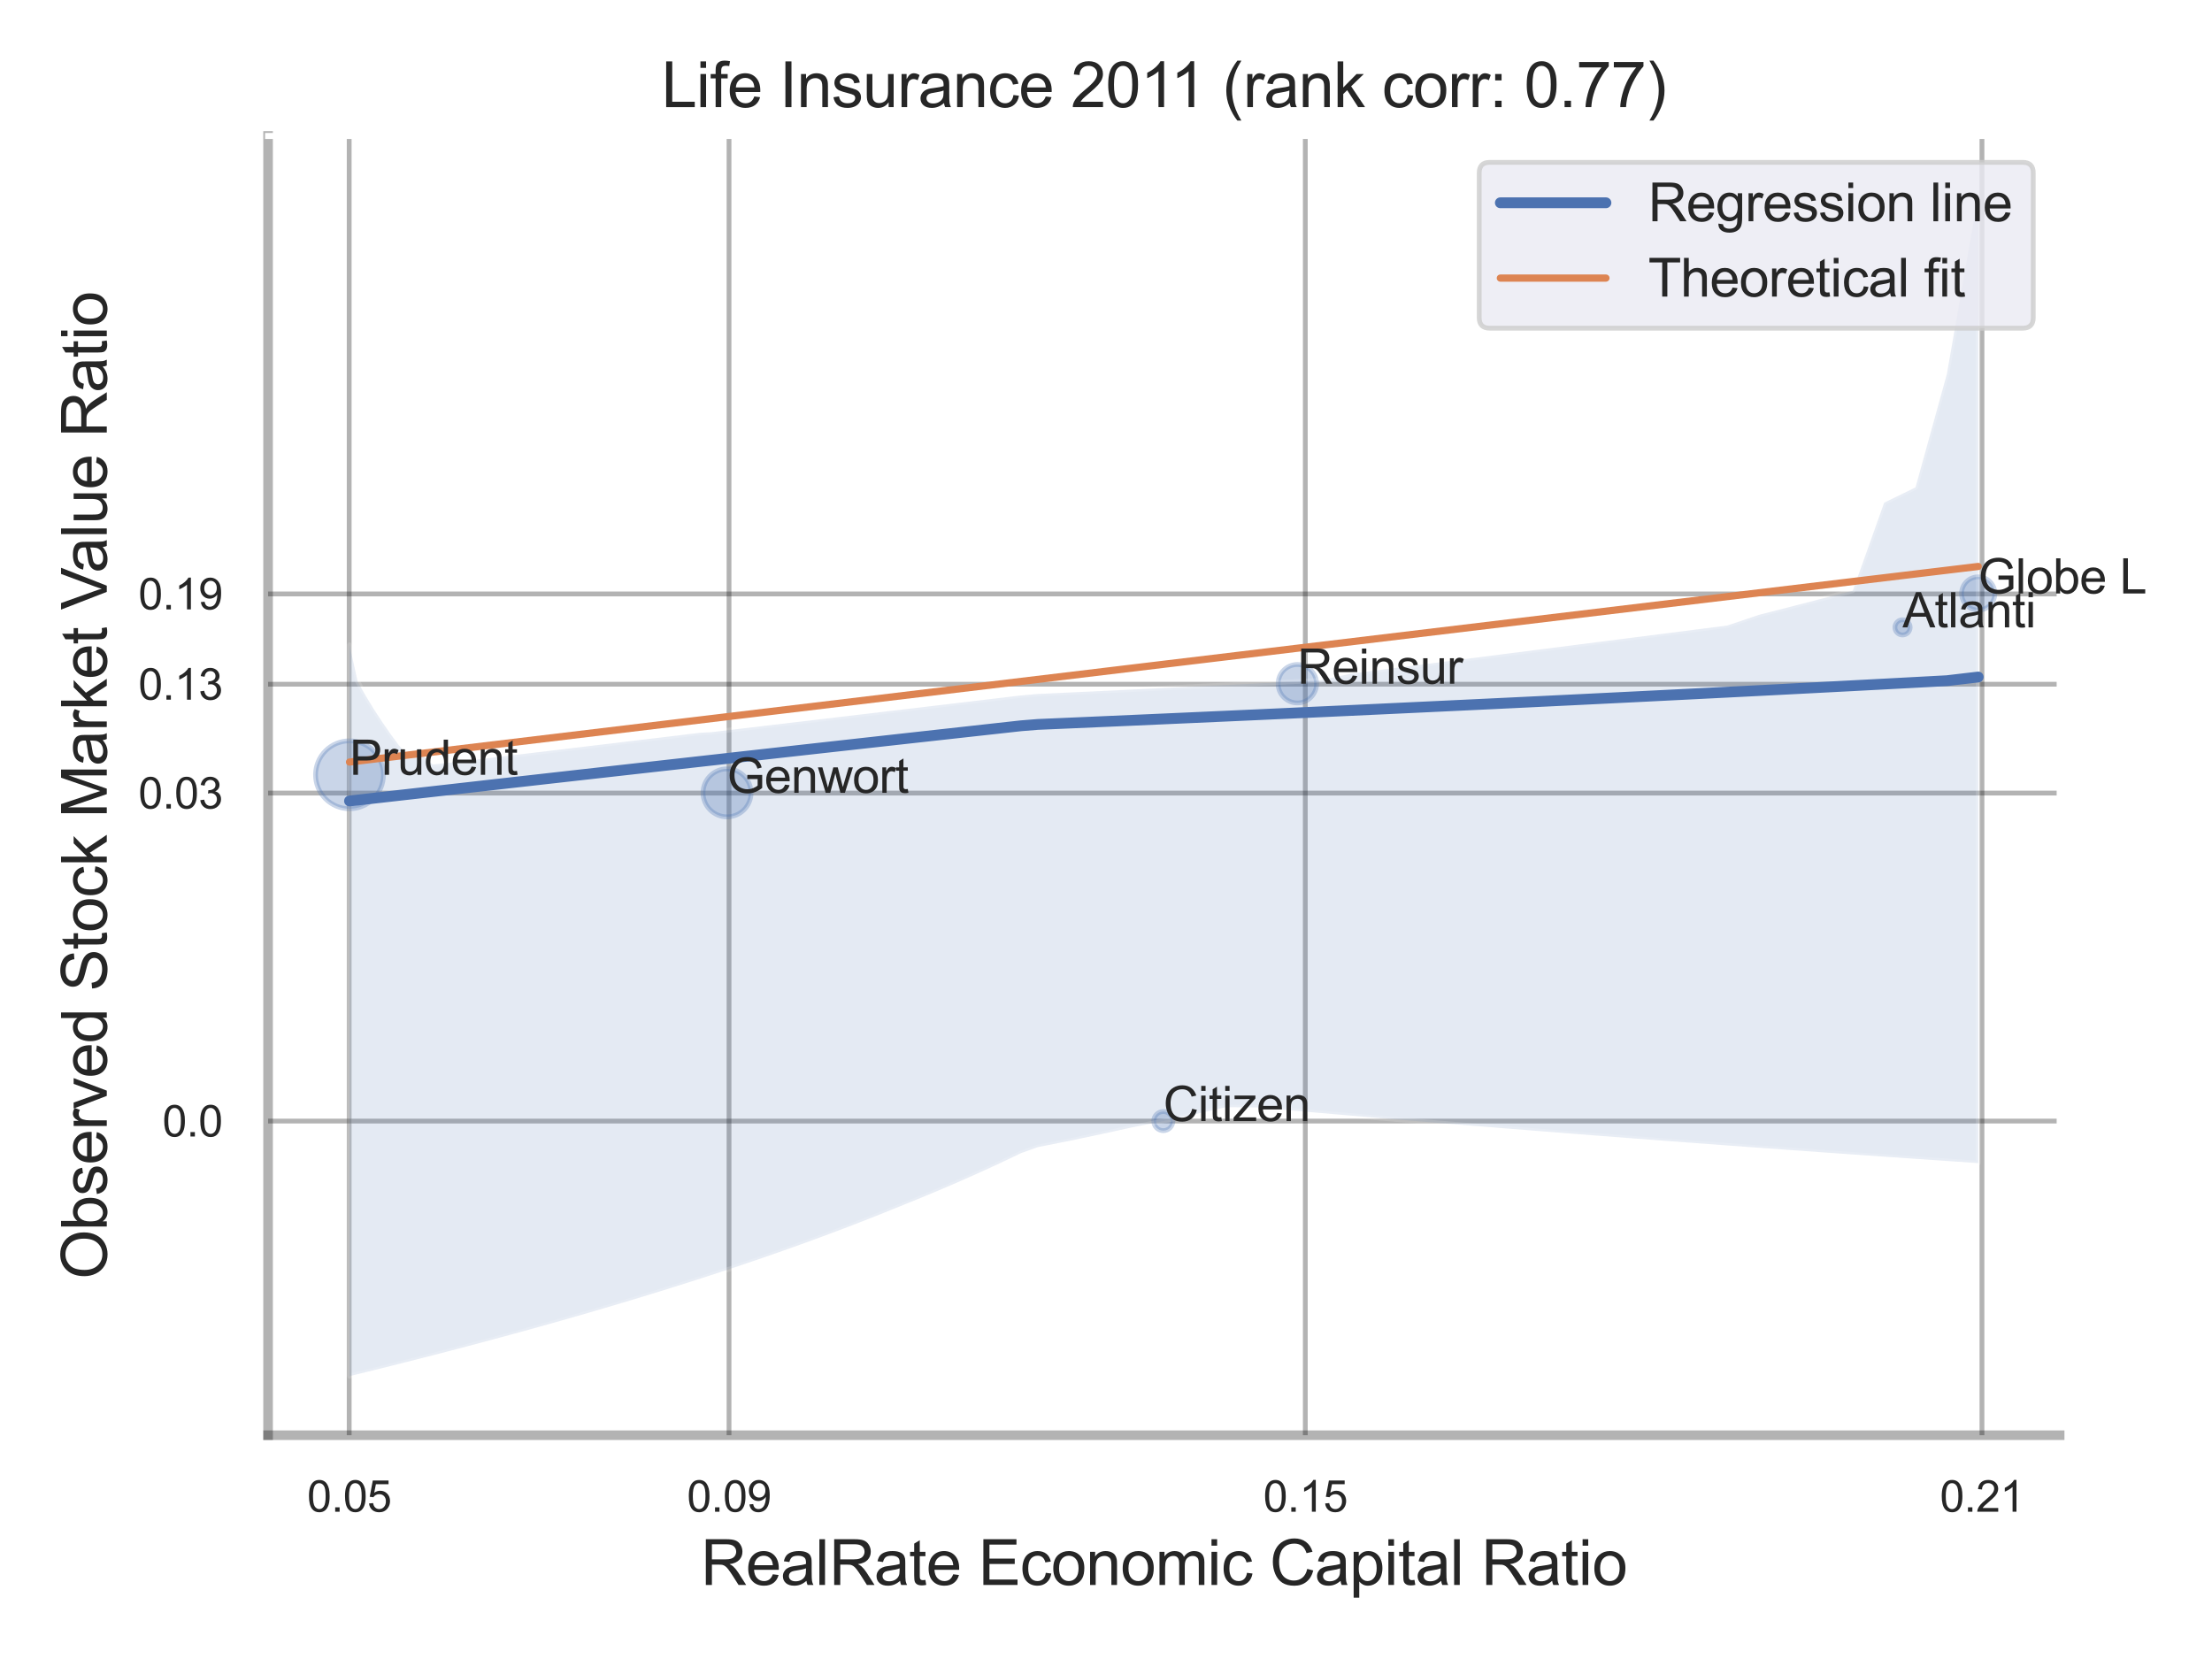 <?xml version="1.0" encoding="utf-8" standalone="no"?>
<!DOCTYPE svg PUBLIC "-//W3C//DTD SVG 1.1//EN"
  "http://www.w3.org/Graphics/SVG/1.1/DTD/svg11.dtd">
<svg xmlns:xlink="http://www.w3.org/1999/xlink" width="460.8pt" height="345.6pt" viewBox="0 0 460.8 345.6" xmlns="http://www.w3.org/2000/svg" version="1.1">
 <defs>
  <style type="text/css">*{stroke-linejoin: round; stroke-linecap: butt}</style>
 </defs>
 <g id="figure_1">
  <g id="patch_1">
   <path d="M 0 345.6 
L 460.8 345.6 
L 460.8 0 
L 0 0 
z
" style="fill: #ffffff"/>
  </g>
  <g id="axes_1">
   <g id="patch_2">
    <path d="M 55.845 298.98 
L 429.063 298.98 
L 429.063 28.32 
L 55.845 28.32 
z
" style="fill: #ffffff"/>
   </g>
   <g id="matplotlib.axis_1">
    <g id="xtick_1">
     <g id="line2d_1">
      <path d="M 72.741 298.98 
L 72.741 28.32 
" clip-path="url(#p957bac6038)" style="fill: none; stroke: #000000; stroke-opacity: 0.3; stroke-linecap: round"/>
     </g>
     <g id="text_1">
      <!-- 0.05 -->
      <g style="fill: #262626" transform="translate(63.984 314.922) scale(0.09 -0.09)">
       <defs>
        <path id="ArialMT-30" d="M 266 2259 
Q 266 3072 433 3567 
Q 600 4063 929 4331 
Q 1259 4600 1759 4600 
Q 2128 4600 2406 4451 
Q 2684 4303 2865 4023 
Q 3047 3744 3150 3342 
Q 3253 2941 3253 2259 
Q 3253 1453 3087 958 
Q 2922 463 2592 192 
Q 2263 -78 1759 -78 
Q 1097 -78 719 397 
Q 266 969 266 2259 
z
M 844 2259 
Q 844 1131 1108 757 
Q 1372 384 1759 384 
Q 2147 384 2411 759 
Q 2675 1134 2675 2259 
Q 2675 3391 2411 3762 
Q 2147 4134 1753 4134 
Q 1366 4134 1134 3806 
Q 844 3388 844 2259 
z
" transform="scale(0.016)"/>
        <path id="ArialMT-2e" d="M 581 0 
L 581 641 
L 1222 641 
L 1222 0 
L 581 0 
z
" transform="scale(0.016)"/>
        <path id="ArialMT-35" d="M 266 1200 
L 856 1250 
Q 922 819 1161 601 
Q 1400 384 1738 384 
Q 2144 384 2425 690 
Q 2706 997 2706 1503 
Q 2706 1984 2436 2262 
Q 2166 2541 1728 2541 
Q 1456 2541 1237 2417 
Q 1019 2294 894 2097 
L 366 2166 
L 809 4519 
L 3088 4519 
L 3088 3981 
L 1259 3981 
L 1013 2750 
Q 1425 3038 1878 3038 
Q 2478 3038 2890 2622 
Q 3303 2206 3303 1553 
Q 3303 931 2941 478 
Q 2500 -78 1738 -78 
Q 1113 -78 717 272 
Q 322 622 266 1200 
z
" transform="scale(0.016)"/>
       </defs>
       <use xlink:href="#ArialMT-30"/>
       <use xlink:href="#ArialMT-2e" x="55.615"/>
       <use xlink:href="#ArialMT-30" x="83.398"/>
       <use xlink:href="#ArialMT-35" x="139.014"/>
      </g>
     </g>
    </g>
    <g id="xtick_2">
     <g id="line2d_2">
      <path d="M 151.869 298.98 
L 151.869 28.32 
" clip-path="url(#p957bac6038)" style="fill: none; stroke: #000000; stroke-opacity: 0.3; stroke-linecap: round"/>
     </g>
     <g id="text_2">
      <!-- 0.09 -->
      <g style="fill: #262626" transform="translate(143.112 314.922) scale(0.09 -0.09)">
       <defs>
        <path id="ArialMT-39" d="M 350 1059 
L 891 1109 
Q 959 728 1153 556 
Q 1347 384 1650 384 
Q 1909 384 2104 503 
Q 2300 622 2425 820 
Q 2550 1019 2634 1356 
Q 2719 1694 2719 2044 
Q 2719 2081 2716 2156 
Q 2547 1888 2255 1720 
Q 1963 1553 1622 1553 
Q 1053 1553 659 1965 
Q 266 2378 266 3053 
Q 266 3750 677 4175 
Q 1088 4600 1706 4600 
Q 2153 4600 2523 4359 
Q 2894 4119 3086 3673 
Q 3278 3228 3278 2384 
Q 3278 1506 3087 986 
Q 2897 466 2520 194 
Q 2144 -78 1638 -78 
Q 1100 -78 759 220 
Q 419 519 350 1059 
z
M 2653 3081 
Q 2653 3566 2395 3850 
Q 2138 4134 1775 4134 
Q 1400 4134 1122 3828 
Q 844 3522 844 3034 
Q 844 2597 1108 2323 
Q 1372 2050 1759 2050 
Q 2150 2050 2401 2323 
Q 2653 2597 2653 3081 
z
" transform="scale(0.016)"/>
       </defs>
       <use xlink:href="#ArialMT-30"/>
       <use xlink:href="#ArialMT-2e" x="55.615"/>
       <use xlink:href="#ArialMT-30" x="83.398"/>
       <use xlink:href="#ArialMT-39" x="139.014"/>
      </g>
     </g>
    </g>
    <g id="xtick_3">
     <g id="line2d_3">
      <path d="M 271.918 298.98 
L 271.918 28.32 
" clip-path="url(#p957bac6038)" style="fill: none; stroke: #000000; stroke-opacity: 0.3; stroke-linecap: round"/>
     </g>
     <g id="text_3">
      <!-- 0.15 -->
      <g style="fill: #262626" transform="translate(263.16 314.922) scale(0.09 -0.09)">
       <defs>
        <path id="ArialMT-31" d="M 2384 0 
L 1822 0 
L 1822 3584 
Q 1619 3391 1289 3197 
Q 959 3003 697 2906 
L 697 3450 
Q 1169 3672 1522 3987 
Q 1875 4303 2022 4600 
L 2384 4600 
L 2384 0 
z
" transform="scale(0.016)"/>
       </defs>
       <use xlink:href="#ArialMT-30"/>
       <use xlink:href="#ArialMT-2e" x="55.615"/>
       <use xlink:href="#ArialMT-31" x="83.398"/>
       <use xlink:href="#ArialMT-35" x="139.014"/>
      </g>
     </g>
    </g>
    <g id="xtick_4">
     <g id="line2d_4">
      <path d="M 412.878 298.98 
L 412.878 28.32 
" clip-path="url(#p957bac6038)" style="fill: none; stroke: #000000; stroke-opacity: 0.3; stroke-linecap: round"/>
     </g>
     <g id="text_4">
      <!-- 0.21 -->
      <g style="fill: #262626" transform="translate(404.121 314.922) scale(0.09 -0.09)">
       <defs>
        <path id="ArialMT-32" d="M 3222 541 
L 3222 0 
L 194 0 
Q 188 203 259 391 
Q 375 700 629 1000 
Q 884 1300 1366 1694 
Q 2113 2306 2375 2664 
Q 2638 3022 2638 3341 
Q 2638 3675 2398 3904 
Q 2159 4134 1775 4134 
Q 1369 4134 1125 3890 
Q 881 3647 878 3216 
L 300 3275 
Q 359 3922 746 4261 
Q 1134 4600 1788 4600 
Q 2447 4600 2831 4234 
Q 3216 3869 3216 3328 
Q 3216 3053 3103 2787 
Q 2991 2522 2730 2228 
Q 2469 1934 1863 1422 
Q 1356 997 1212 845 
Q 1069 694 975 541 
L 3222 541 
z
" transform="scale(0.016)"/>
       </defs>
       <use xlink:href="#ArialMT-30"/>
       <use xlink:href="#ArialMT-2e" x="55.615"/>
       <use xlink:href="#ArialMT-32" x="83.398"/>
       <use xlink:href="#ArialMT-31" x="139.014"/>
      </g>
     </g>
    </g>
    <g id="text_5">
     <!-- RealRate Economic Capital Ratio -->
     <g style="fill: #262626" transform="translate(145.996 330.174) scale(0.13 -0.13)">
      <defs>
       <path id="ArialMT-52" d="M 503 0 
L 503 4581 
L 2534 4581 
Q 3147 4581 3465 4457 
Q 3784 4334 3975 4021 
Q 4166 3709 4166 3331 
Q 4166 2844 3850 2509 
Q 3534 2175 2875 2084 
Q 3116 1969 3241 1856 
Q 3506 1613 3744 1247 
L 4541 0 
L 3778 0 
L 3172 953 
Q 2906 1366 2734 1584 
Q 2563 1803 2427 1890 
Q 2291 1978 2150 2013 
Q 2047 2034 1813 2034 
L 1109 2034 
L 1109 0 
L 503 0 
z
M 1109 2559 
L 2413 2559 
Q 2828 2559 3062 2645 
Q 3297 2731 3419 2920 
Q 3541 3109 3541 3331 
Q 3541 3656 3305 3865 
Q 3069 4075 2559 4075 
L 1109 4075 
L 1109 2559 
z
" transform="scale(0.016)"/>
       <path id="ArialMT-65" d="M 2694 1069 
L 3275 997 
Q 3138 488 2766 206 
Q 2394 -75 1816 -75 
Q 1088 -75 661 373 
Q 234 822 234 1631 
Q 234 2469 665 2931 
Q 1097 3394 1784 3394 
Q 2450 3394 2872 2941 
Q 3294 2488 3294 1666 
Q 3294 1616 3291 1516 
L 816 1516 
Q 847 969 1125 678 
Q 1403 388 1819 388 
Q 2128 388 2347 550 
Q 2566 713 2694 1069 
z
M 847 1978 
L 2700 1978 
Q 2663 2397 2488 2606 
Q 2219 2931 1791 2931 
Q 1403 2931 1139 2672 
Q 875 2413 847 1978 
z
" transform="scale(0.016)"/>
       <path id="ArialMT-61" d="M 2588 409 
Q 2275 144 1986 34 
Q 1697 -75 1366 -75 
Q 819 -75 525 192 
Q 231 459 231 875 
Q 231 1119 342 1320 
Q 453 1522 633 1644 
Q 813 1766 1038 1828 
Q 1203 1872 1538 1913 
Q 2219 1994 2541 2106 
Q 2544 2222 2544 2253 
Q 2544 2597 2384 2738 
Q 2169 2928 1744 2928 
Q 1347 2928 1158 2789 
Q 969 2650 878 2297 
L 328 2372 
Q 403 2725 575 2942 
Q 747 3159 1072 3276 
Q 1397 3394 1825 3394 
Q 2250 3394 2515 3294 
Q 2781 3194 2906 3042 
Q 3031 2891 3081 2659 
Q 3109 2516 3109 2141 
L 3109 1391 
Q 3109 606 3145 398 
Q 3181 191 3288 0 
L 2700 0 
Q 2613 175 2588 409 
z
M 2541 1666 
Q 2234 1541 1622 1453 
Q 1275 1403 1131 1340 
Q 988 1278 909 1158 
Q 831 1038 831 891 
Q 831 666 1001 516 
Q 1172 366 1500 366 
Q 1825 366 2078 508 
Q 2331 650 2450 897 
Q 2541 1088 2541 1459 
L 2541 1666 
z
" transform="scale(0.016)"/>
       <path id="ArialMT-6c" d="M 409 0 
L 409 4581 
L 972 4581 
L 972 0 
L 409 0 
z
" transform="scale(0.016)"/>
       <path id="ArialMT-74" d="M 1650 503 
L 1731 6 
Q 1494 -44 1306 -44 
Q 1000 -44 831 53 
Q 663 150 594 308 
Q 525 466 525 972 
L 525 2881 
L 113 2881 
L 113 3319 
L 525 3319 
L 525 4141 
L 1084 4478 
L 1084 3319 
L 1650 3319 
L 1650 2881 
L 1084 2881 
L 1084 941 
Q 1084 700 1114 631 
Q 1144 563 1211 522 
Q 1278 481 1403 481 
Q 1497 481 1650 503 
z
" transform="scale(0.016)"/>
       <path id="ArialMT-20" transform="scale(0.016)"/>
       <path id="ArialMT-45" d="M 506 0 
L 506 4581 
L 3819 4581 
L 3819 4041 
L 1113 4041 
L 1113 2638 
L 3647 2638 
L 3647 2100 
L 1113 2100 
L 1113 541 
L 3925 541 
L 3925 0 
L 506 0 
z
" transform="scale(0.016)"/>
       <path id="ArialMT-63" d="M 2588 1216 
L 3141 1144 
Q 3050 572 2676 248 
Q 2303 -75 1759 -75 
Q 1078 -75 664 370 
Q 250 816 250 1647 
Q 250 2184 428 2587 
Q 606 2991 970 3192 
Q 1334 3394 1763 3394 
Q 2303 3394 2647 3120 
Q 2991 2847 3088 2344 
L 2541 2259 
Q 2463 2594 2264 2762 
Q 2066 2931 1784 2931 
Q 1359 2931 1093 2626 
Q 828 2322 828 1663 
Q 828 994 1084 691 
Q 1341 388 1753 388 
Q 2084 388 2306 591 
Q 2528 794 2588 1216 
z
" transform="scale(0.016)"/>
       <path id="ArialMT-6f" d="M 213 1659 
Q 213 2581 725 3025 
Q 1153 3394 1769 3394 
Q 2453 3394 2887 2945 
Q 3322 2497 3322 1706 
Q 3322 1066 3130 698 
Q 2938 331 2570 128 
Q 2203 -75 1769 -75 
Q 1072 -75 642 372 
Q 213 819 213 1659 
z
M 791 1659 
Q 791 1022 1069 705 
Q 1347 388 1769 388 
Q 2188 388 2466 706 
Q 2744 1025 2744 1678 
Q 2744 2294 2464 2611 
Q 2184 2928 1769 2928 
Q 1347 2928 1069 2612 
Q 791 2297 791 1659 
z
" transform="scale(0.016)"/>
       <path id="ArialMT-6e" d="M 422 0 
L 422 3319 
L 928 3319 
L 928 2847 
Q 1294 3394 1984 3394 
Q 2284 3394 2536 3286 
Q 2788 3178 2913 3003 
Q 3038 2828 3088 2588 
Q 3119 2431 3119 2041 
L 3119 0 
L 2556 0 
L 2556 2019 
Q 2556 2363 2490 2533 
Q 2425 2703 2258 2804 
Q 2091 2906 1866 2906 
Q 1506 2906 1245 2678 
Q 984 2450 984 1813 
L 984 0 
L 422 0 
z
" transform="scale(0.016)"/>
       <path id="ArialMT-6d" d="M 422 0 
L 422 3319 
L 925 3319 
L 925 2853 
Q 1081 3097 1340 3245 
Q 1600 3394 1931 3394 
Q 2300 3394 2536 3241 
Q 2772 3088 2869 2813 
Q 3263 3394 3894 3394 
Q 4388 3394 4653 3120 
Q 4919 2847 4919 2278 
L 4919 0 
L 4359 0 
L 4359 2091 
Q 4359 2428 4304 2576 
Q 4250 2725 4106 2815 
Q 3963 2906 3769 2906 
Q 3419 2906 3187 2673 
Q 2956 2441 2956 1928 
L 2956 0 
L 2394 0 
L 2394 2156 
Q 2394 2531 2256 2718 
Q 2119 2906 1806 2906 
Q 1569 2906 1367 2781 
Q 1166 2656 1075 2415 
Q 984 2175 984 1722 
L 984 0 
L 422 0 
z
" transform="scale(0.016)"/>
       <path id="ArialMT-69" d="M 425 3934 
L 425 4581 
L 988 4581 
L 988 3934 
L 425 3934 
z
M 425 0 
L 425 3319 
L 988 3319 
L 988 0 
L 425 0 
z
" transform="scale(0.016)"/>
       <path id="ArialMT-43" d="M 3763 1606 
L 4369 1453 
Q 4178 706 3683 314 
Q 3188 -78 2472 -78 
Q 1731 -78 1267 223 
Q 803 525 561 1097 
Q 319 1669 319 2325 
Q 319 3041 592 3573 
Q 866 4106 1370 4382 
Q 1875 4659 2481 4659 
Q 3169 4659 3637 4309 
Q 4106 3959 4291 3325 
L 3694 3184 
Q 3534 3684 3231 3912 
Q 2928 4141 2469 4141 
Q 1941 4141 1586 3887 
Q 1231 3634 1087 3207 
Q 944 2781 944 2328 
Q 944 1744 1114 1308 
Q 1284 872 1643 656 
Q 2003 441 2422 441 
Q 2931 441 3284 734 
Q 3638 1028 3763 1606 
z
" transform="scale(0.016)"/>
       <path id="ArialMT-70" d="M 422 -1272 
L 422 3319 
L 934 3319 
L 934 2888 
Q 1116 3141 1344 3267 
Q 1572 3394 1897 3394 
Q 2322 3394 2647 3175 
Q 2972 2956 3137 2557 
Q 3303 2159 3303 1684 
Q 3303 1175 3120 767 
Q 2938 359 2589 142 
Q 2241 -75 1856 -75 
Q 1575 -75 1351 44 
Q 1128 163 984 344 
L 984 -1272 
L 422 -1272 
z
M 931 1641 
Q 931 1000 1190 694 
Q 1450 388 1819 388 
Q 2194 388 2461 705 
Q 2728 1022 2728 1688 
Q 2728 2322 2467 2637 
Q 2206 2953 1844 2953 
Q 1484 2953 1207 2617 
Q 931 2281 931 1641 
z
" transform="scale(0.016)"/>
      </defs>
      <use xlink:href="#ArialMT-52"/>
      <use xlink:href="#ArialMT-65" x="72.217"/>
      <use xlink:href="#ArialMT-61" x="127.832"/>
      <use xlink:href="#ArialMT-6c" x="183.447"/>
      <use xlink:href="#ArialMT-52" x="205.664"/>
      <use xlink:href="#ArialMT-61" x="277.881"/>
      <use xlink:href="#ArialMT-74" x="333.496"/>
      <use xlink:href="#ArialMT-65" x="361.279"/>
      <use xlink:href="#ArialMT-20" x="416.895"/>
      <use xlink:href="#ArialMT-45" x="444.678"/>
      <use xlink:href="#ArialMT-63" x="511.377"/>
      <use xlink:href="#ArialMT-6f" x="561.377"/>
      <use xlink:href="#ArialMT-6e" x="616.992"/>
      <use xlink:href="#ArialMT-6f" x="672.607"/>
      <use xlink:href="#ArialMT-6d" x="728.223"/>
      <use xlink:href="#ArialMT-69" x="811.523"/>
      <use xlink:href="#ArialMT-63" x="833.74"/>
      <use xlink:href="#ArialMT-20" x="883.74"/>
      <use xlink:href="#ArialMT-43" x="911.523"/>
      <use xlink:href="#ArialMT-61" x="983.74"/>
      <use xlink:href="#ArialMT-70" x="1039.355"/>
      <use xlink:href="#ArialMT-69" x="1094.971"/>
      <use xlink:href="#ArialMT-74" x="1117.188"/>
      <use xlink:href="#ArialMT-61" x="1144.971"/>
      <use xlink:href="#ArialMT-6c" x="1200.586"/>
      <use xlink:href="#ArialMT-20" x="1222.803"/>
      <use xlink:href="#ArialMT-52" x="1250.586"/>
      <use xlink:href="#ArialMT-61" x="1322.803"/>
      <use xlink:href="#ArialMT-74" x="1378.418"/>
      <use xlink:href="#ArialMT-69" x="1406.201"/>
      <use xlink:href="#ArialMT-6f" x="1428.418"/>
     </g>
    </g>
   </g>
   <g id="matplotlib.axis_2">
    <g id="ytick_1">
     <g id="line2d_5">
      <path d="M 55.845 233.536 
L 429.063 233.536 
" clip-path="url(#p957bac6038)" style="fill: none; stroke: #000000; stroke-opacity: 0.3; stroke-linecap: round"/>
     </g>
     <g id="text_6">
      <!-- 0.0 -->
      <g style="fill: #262626" transform="translate(33.835 236.757) scale(0.09 -0.09)">
       <use xlink:href="#ArialMT-30"/>
       <use xlink:href="#ArialMT-2e" x="55.615"/>
       <use xlink:href="#ArialMT-30" x="83.398"/>
      </g>
     </g>
    </g>
    <g id="ytick_2">
     <g id="line2d_6">
      <path d="M 55.845 165.211 
L 429.063 165.211 
" clip-path="url(#p957bac6038)" style="fill: none; stroke: #000000; stroke-opacity: 0.3; stroke-linecap: round"/>
     </g>
     <g id="text_7">
      <!-- 0.03 -->
      <g style="fill: #262626" transform="translate(28.83 168.432) scale(0.09 -0.09)">
       <defs>
        <path id="ArialMT-33" d="M 269 1209 
L 831 1284 
Q 928 806 1161 595 
Q 1394 384 1728 384 
Q 2125 384 2398 659 
Q 2672 934 2672 1341 
Q 2672 1728 2419 1979 
Q 2166 2231 1775 2231 
Q 1616 2231 1378 2169 
L 1441 2663 
Q 1497 2656 1531 2656 
Q 1891 2656 2178 2843 
Q 2466 3031 2466 3422 
Q 2466 3731 2256 3934 
Q 2047 4138 1716 4138 
Q 1388 4138 1169 3931 
Q 950 3725 888 3313 
L 325 3413 
Q 428 3978 793 4289 
Q 1159 4600 1703 4600 
Q 2078 4600 2393 4439 
Q 2709 4278 2876 4000 
Q 3044 3722 3044 3409 
Q 3044 3113 2884 2869 
Q 2725 2625 2413 2481 
Q 2819 2388 3044 2092 
Q 3269 1797 3269 1353 
Q 3269 753 2831 336 
Q 2394 -81 1725 -81 
Q 1122 -81 723 278 
Q 325 638 269 1209 
z
" transform="scale(0.016)"/>
       </defs>
       <use xlink:href="#ArialMT-30"/>
       <use xlink:href="#ArialMT-2e" x="55.615"/>
       <use xlink:href="#ArialMT-30" x="83.398"/>
       <use xlink:href="#ArialMT-33" x="139.014"/>
      </g>
     </g>
    </g>
    <g id="ytick_3">
     <g id="line2d_7">
      <path d="M 55.845 142.534 
L 429.063 142.534 
" clip-path="url(#p957bac6038)" style="fill: none; stroke: #000000; stroke-opacity: 0.3; stroke-linecap: round"/>
     </g>
     <g id="text_8">
      <!-- 0.13 -->
      <g style="fill: #262626" transform="translate(28.83 145.755) scale(0.09 -0.09)">
       <use xlink:href="#ArialMT-30"/>
       <use xlink:href="#ArialMT-2e" x="55.615"/>
       <use xlink:href="#ArialMT-31" x="83.398"/>
       <use xlink:href="#ArialMT-33" x="139.014"/>
      </g>
     </g>
    </g>
    <g id="ytick_4">
     <g id="line2d_8">
      <path d="M 55.845 123.728 
L 429.063 123.728 
" clip-path="url(#p957bac6038)" style="fill: none; stroke: #000000; stroke-opacity: 0.3; stroke-linecap: round"/>
     </g>
     <g id="text_9">
      <!-- 0.19 -->
      <g style="fill: #262626" transform="translate(28.83 126.95) scale(0.09 -0.09)">
       <use xlink:href="#ArialMT-30"/>
       <use xlink:href="#ArialMT-2e" x="55.615"/>
       <use xlink:href="#ArialMT-31" x="83.398"/>
       <use xlink:href="#ArialMT-39" x="139.014"/>
      </g>
     </g>
    </g>
    <g id="ytick_5"/>
    <g id="ytick_6"/>
    <g id="ytick_7"/>
    <g id="text_10">
     <!-- Observed Stock Market Value Ratio -->
     <g style="fill: #262626" transform="translate(22.246 266.489) rotate(-90) scale(0.13 -0.13)">
      <defs>
       <path id="ArialMT-4f" d="M 309 2231 
Q 309 3372 921 4017 
Q 1534 4663 2503 4663 
Q 3138 4663 3647 4359 
Q 4156 4056 4423 3514 
Q 4691 2972 4691 2284 
Q 4691 1588 4409 1038 
Q 4128 488 3612 205 
Q 3097 -78 2500 -78 
Q 1853 -78 1343 234 
Q 834 547 571 1087 
Q 309 1628 309 2231 
z
M 934 2222 
Q 934 1394 1379 917 
Q 1825 441 2497 441 
Q 3181 441 3623 922 
Q 4066 1403 4066 2288 
Q 4066 2847 3877 3264 
Q 3688 3681 3323 3911 
Q 2959 4141 2506 4141 
Q 1863 4141 1398 3698 
Q 934 3256 934 2222 
z
" transform="scale(0.016)"/>
       <path id="ArialMT-62" d="M 941 0 
L 419 0 
L 419 4581 
L 981 4581 
L 981 2947 
Q 1338 3394 1891 3394 
Q 2197 3394 2470 3270 
Q 2744 3147 2920 2923 
Q 3097 2700 3197 2384 
Q 3297 2069 3297 1709 
Q 3297 856 2875 390 
Q 2453 -75 1863 -75 
Q 1275 -75 941 416 
L 941 0 
z
M 934 1684 
Q 934 1088 1097 822 
Q 1363 388 1816 388 
Q 2184 388 2453 708 
Q 2722 1028 2722 1663 
Q 2722 2313 2464 2622 
Q 2206 2931 1841 2931 
Q 1472 2931 1203 2611 
Q 934 2291 934 1684 
z
" transform="scale(0.016)"/>
       <path id="ArialMT-73" d="M 197 991 
L 753 1078 
Q 800 744 1014 566 
Q 1228 388 1613 388 
Q 2000 388 2187 545 
Q 2375 703 2375 916 
Q 2375 1106 2209 1216 
Q 2094 1291 1634 1406 
Q 1016 1563 777 1677 
Q 538 1791 414 1992 
Q 291 2194 291 2438 
Q 291 2659 392 2848 
Q 494 3038 669 3163 
Q 800 3259 1026 3326 
Q 1253 3394 1513 3394 
Q 1903 3394 2198 3281 
Q 2494 3169 2634 2976 
Q 2775 2784 2828 2463 
L 2278 2388 
Q 2241 2644 2061 2787 
Q 1881 2931 1553 2931 
Q 1166 2931 1000 2803 
Q 834 2675 834 2503 
Q 834 2394 903 2306 
Q 972 2216 1119 2156 
Q 1203 2125 1616 2013 
Q 2213 1853 2448 1751 
Q 2684 1650 2818 1456 
Q 2953 1263 2953 975 
Q 2953 694 2789 445 
Q 2625 197 2315 61 
Q 2006 -75 1616 -75 
Q 969 -75 630 194 
Q 291 463 197 991 
z
" transform="scale(0.016)"/>
       <path id="ArialMT-72" d="M 416 0 
L 416 3319 
L 922 3319 
L 922 2816 
Q 1116 3169 1280 3281 
Q 1444 3394 1641 3394 
Q 1925 3394 2219 3213 
L 2025 2691 
Q 1819 2813 1613 2813 
Q 1428 2813 1281 2702 
Q 1134 2591 1072 2394 
Q 978 2094 978 1738 
L 978 0 
L 416 0 
z
" transform="scale(0.016)"/>
       <path id="ArialMT-76" d="M 1344 0 
L 81 3319 
L 675 3319 
L 1388 1331 
Q 1503 1009 1600 663 
Q 1675 925 1809 1294 
L 2547 3319 
L 3125 3319 
L 1869 0 
L 1344 0 
z
" transform="scale(0.016)"/>
       <path id="ArialMT-64" d="M 2575 0 
L 2575 419 
Q 2259 -75 1647 -75 
Q 1250 -75 917 144 
Q 584 363 401 755 
Q 219 1147 219 1656 
Q 219 2153 384 2558 
Q 550 2963 881 3178 
Q 1213 3394 1622 3394 
Q 1922 3394 2156 3267 
Q 2391 3141 2538 2938 
L 2538 4581 
L 3097 4581 
L 3097 0 
L 2575 0 
z
M 797 1656 
Q 797 1019 1065 703 
Q 1334 388 1700 388 
Q 2069 388 2326 689 
Q 2584 991 2584 1609 
Q 2584 2291 2321 2609 
Q 2059 2928 1675 2928 
Q 1300 2928 1048 2622 
Q 797 2316 797 1656 
z
" transform="scale(0.016)"/>
       <path id="ArialMT-53" d="M 288 1472 
L 859 1522 
Q 900 1178 1048 958 
Q 1197 738 1509 602 
Q 1822 466 2213 466 
Q 2559 466 2825 569 
Q 3091 672 3220 851 
Q 3350 1031 3350 1244 
Q 3350 1459 3225 1620 
Q 3100 1781 2813 1891 
Q 2628 1963 1997 2114 
Q 1366 2266 1113 2400 
Q 784 2572 623 2826 
Q 463 3081 463 3397 
Q 463 3744 659 4045 
Q 856 4347 1234 4503 
Q 1613 4659 2075 4659 
Q 2584 4659 2973 4495 
Q 3363 4331 3572 4012 
Q 3781 3694 3797 3291 
L 3216 3247 
Q 3169 3681 2898 3903 
Q 2628 4125 2100 4125 
Q 1550 4125 1298 3923 
Q 1047 3722 1047 3438 
Q 1047 3191 1225 3031 
Q 1400 2872 2139 2705 
Q 2878 2538 3153 2413 
Q 3553 2228 3743 1945 
Q 3934 1663 3934 1294 
Q 3934 928 3725 604 
Q 3516 281 3123 101 
Q 2731 -78 2241 -78 
Q 1619 -78 1198 103 
Q 778 284 539 648 
Q 300 1013 288 1472 
z
" transform="scale(0.016)"/>
       <path id="ArialMT-6b" d="M 425 0 
L 425 4581 
L 988 4581 
L 988 1969 
L 2319 3319 
L 3047 3319 
L 1778 2088 
L 3175 0 
L 2481 0 
L 1384 1697 
L 988 1316 
L 988 0 
L 425 0 
z
" transform="scale(0.016)"/>
       <path id="ArialMT-4d" d="M 475 0 
L 475 4581 
L 1388 4581 
L 2472 1338 
Q 2622 884 2691 659 
Q 2769 909 2934 1394 
L 4031 4581 
L 4847 4581 
L 4847 0 
L 4263 0 
L 4263 3834 
L 2931 0 
L 2384 0 
L 1059 3900 
L 1059 0 
L 475 0 
z
" transform="scale(0.016)"/>
       <path id="ArialMT-56" d="M 1803 0 
L 28 4581 
L 684 4581 
L 1875 1253 
Q 2019 853 2116 503 
Q 2222 878 2363 1253 
L 3600 4581 
L 4219 4581 
L 2425 0 
L 1803 0 
z
" transform="scale(0.016)"/>
       <path id="ArialMT-75" d="M 2597 0 
L 2597 488 
Q 2209 -75 1544 -75 
Q 1250 -75 995 37 
Q 741 150 617 320 
Q 494 491 444 738 
Q 409 903 409 1263 
L 409 3319 
L 972 3319 
L 972 1478 
Q 972 1038 1006 884 
Q 1059 663 1231 536 
Q 1403 409 1656 409 
Q 1909 409 2131 539 
Q 2353 669 2445 892 
Q 2538 1116 2538 1541 
L 2538 3319 
L 3100 3319 
L 3100 0 
L 2597 0 
z
" transform="scale(0.016)"/>
      </defs>
      <use xlink:href="#ArialMT-4f"/>
      <use xlink:href="#ArialMT-62" x="77.783"/>
      <use xlink:href="#ArialMT-73" x="133.398"/>
      <use xlink:href="#ArialMT-65" x="183.398"/>
      <use xlink:href="#ArialMT-72" x="239.014"/>
      <use xlink:href="#ArialMT-76" x="272.314"/>
      <use xlink:href="#ArialMT-65" x="322.314"/>
      <use xlink:href="#ArialMT-64" x="377.93"/>
      <use xlink:href="#ArialMT-20" x="433.545"/>
      <use xlink:href="#ArialMT-53" x="461.328"/>
      <use xlink:href="#ArialMT-74" x="528.027"/>
      <use xlink:href="#ArialMT-6f" x="555.811"/>
      <use xlink:href="#ArialMT-63" x="611.426"/>
      <use xlink:href="#ArialMT-6b" x="661.426"/>
      <use xlink:href="#ArialMT-20" x="711.426"/>
      <use xlink:href="#ArialMT-4d" x="739.209"/>
      <use xlink:href="#ArialMT-61" x="822.51"/>
      <use xlink:href="#ArialMT-72" x="878.125"/>
      <use xlink:href="#ArialMT-6b" x="911.426"/>
      <use xlink:href="#ArialMT-65" x="961.426"/>
      <use xlink:href="#ArialMT-74" x="1017.041"/>
      <use xlink:href="#ArialMT-20" x="1044.824"/>
      <use xlink:href="#ArialMT-56" x="1072.607"/>
      <use xlink:href="#ArialMT-61" x="1131.932"/>
      <use xlink:href="#ArialMT-6c" x="1187.547"/>
      <use xlink:href="#ArialMT-75" x="1209.764"/>
      <use xlink:href="#ArialMT-65" x="1265.379"/>
      <use xlink:href="#ArialMT-20" x="1320.994"/>
      <use xlink:href="#ArialMT-52" x="1348.777"/>
      <use xlink:href="#ArialMT-61" x="1420.994"/>
      <use xlink:href="#ArialMT-74" x="1476.609"/>
      <use xlink:href="#ArialMT-69" x="1504.393"/>
      <use xlink:href="#ArialMT-6f" x="1526.609"/>
     </g>
    </g>
   </g>
   <g id="PathCollection_1">
    <path d="M 396.333 132.278 
C 396.753 132.278 397.156 132.111 397.454 131.814 
C 397.751 131.517 397.918 131.114 397.918 130.693 
C 397.918 130.273 397.751 129.869 397.454 129.572 
C 397.156 129.275 396.753 129.108 396.333 129.108 
C 395.912 129.108 395.509 129.275 395.212 129.572 
C 394.914 129.869 394.747 130.273 394.747 130.693 
C 394.747 131.114 394.914 131.517 395.212 131.814 
C 395.509 132.111 395.912 132.278 396.333 132.278 
z
" clip-path="url(#p957bac6038)" style="fill: #4c72b0; fill-opacity: 0.3; stroke: #4c72b0; stroke-opacity: 0.3"/>
    <path d="M 242.338 235.53 
C 242.866 235.53 243.372 235.321 243.745 234.948 
C 244.118 234.574 244.328 234.068 244.328 233.541 
C 244.328 233.013 244.118 232.507 243.745 232.134 
C 243.372 231.761 242.866 231.551 242.338 231.551 
C 241.81 231.551 241.304 231.761 240.931 232.134 
C 240.558 232.507 240.348 233.013 240.348 233.541 
C 240.348 234.068 240.558 234.574 240.931 234.948 
C 241.304 235.321 241.81 235.53 242.338 235.53 
z
" clip-path="url(#p957bac6038)" style="fill: #4c72b0; fill-opacity: 0.3; stroke: #4c72b0; stroke-opacity: 0.3"/>
    <path d="M 412.098 127.094 
C 413.017 127.094 413.897 126.729 414.547 126.08 
C 415.196 125.43 415.561 124.549 415.561 123.631 
C 415.561 122.713 415.196 121.832 414.547 121.183 
C 413.897 120.533 413.017 120.169 412.098 120.169 
C 411.18 120.169 410.299 120.533 409.65 121.183 
C 409 121.832 408.636 122.713 408.636 123.631 
C 408.636 124.549 409 125.43 409.65 126.08 
C 410.299 126.729 411.18 127.094 412.098 127.094 
z
" clip-path="url(#p957bac6038)" style="fill: #4c72b0; fill-opacity: 0.3; stroke: #4c72b0; stroke-opacity: 0.3"/>
    <path d="M 270.261 146.434 
C 271.322 146.434 272.34 146.012 273.09 145.262 
C 273.84 144.512 274.262 143.494 274.262 142.434 
C 274.262 141.373 273.84 140.355 273.09 139.605 
C 272.34 138.855 271.322 138.433 270.261 138.433 
C 269.2 138.433 268.183 138.855 267.432 139.605 
C 266.682 140.355 266.261 141.373 266.261 142.434 
C 266.261 143.494 266.682 144.512 267.432 145.262 
C 268.183 146.012 269.2 146.434 270.261 146.434 
z
" clip-path="url(#p957bac6038)" style="fill: #4c72b0; fill-opacity: 0.3; stroke: #4c72b0; stroke-opacity: 0.3"/>
    <path d="M 72.809 168.476 
C 74.685 168.476 76.483 167.731 77.809 166.405 
C 79.135 165.079 79.881 163.28 79.881 161.405 
C 79.881 159.529 79.135 157.731 77.809 156.405 
C 76.483 155.079 74.685 154.334 72.809 154.334 
C 70.934 154.334 69.135 155.079 67.809 156.405 
C 66.483 157.731 65.738 159.529 65.738 161.405 
C 65.738 163.28 66.483 165.079 67.809 166.405 
C 69.135 167.731 70.934 168.476 72.809 168.476 
z
" clip-path="url(#p957bac6038)" style="fill: #4c72b0; fill-opacity: 0.3; stroke: #4c72b0; stroke-opacity: 0.3"/>
    <path d="M 151.456 170.165 
C 152.782 170.165 154.054 169.638 154.992 168.7 
C 155.93 167.763 156.457 166.491 156.457 165.165 
C 156.457 163.839 155.93 162.567 154.992 161.629 
C 154.054 160.691 152.782 160.164 151.456 160.164 
C 150.13 160.164 148.858 160.691 147.921 161.629 
C 146.983 162.567 146.456 163.839 146.456 165.165 
C 146.456 166.491 146.983 167.763 147.921 168.7 
C 148.858 169.638 150.13 170.165 151.456 170.165 
z
" clip-path="url(#p957bac6038)" style="fill: #4c72b0; fill-opacity: 0.3; stroke: #4c72b0; stroke-opacity: 0.3"/>
   </g>
   <g id="PolyCollection_1">
    <defs>
     <path id="mb39a174499" d="M 72.809 -211.253 
L 72.809 -58.923 
L 74.504 -59.337 
L 76.208 -59.756 
L 77.919 -60.178 
L 79.64 -60.605 
L 81.368 -61.037 
L 83.106 -61.473 
L 84.852 -61.914 
L 86.608 -62.36 
L 88.372 -62.81 
L 90.146 -63.265 
L 91.928 -63.726 
L 93.72 -64.191 
L 95.521 -64.662 
L 97.332 -65.139 
L 99.152 -65.621 
L 100.982 -66.108 
L 102.822 -66.602 
L 104.672 -67.101 
L 106.531 -67.606 
L 108.401 -68.118 
L 110.281 -68.636 
L 112.171 -69.161 
L 114.072 -69.692 
L 115.983 -70.231 
L 117.905 -70.776 
L 119.837 -71.329 
L 121.781 -71.889 
L 123.736 -72.457 
L 125.701 -73.033 
L 127.678 -73.617 
L 129.667 -74.209 
L 131.667 -74.81 
L 133.679 -75.42 
L 135.702 -76.039 
L 137.738 -76.667 
L 139.785 -77.305 
L 141.845 -77.953 
L 143.917 -78.612 
L 146.002 -79.281 
L 148.1 -79.961 
L 150.21 -80.652 
L 152.333 -81.355 
L 154.47 -82.07 
L 156.62 -82.798 
L 158.783 -83.539 
L 160.96 -84.293 
L 163.151 -85.062 
L 165.356 -85.845 
L 167.575 -86.643 
L 169.808 -87.457 
L 172.056 -88.287 
L 174.319 -89.134 
L 176.597 -89.999 
L 178.89 -90.882 
L 181.199 -91.785 
L 183.523 -92.708 
L 185.862 -93.651 
L 188.218 -94.602 
L 190.59 -95.562 
L 192.978 -96.545 
L 195.384 -97.552 
L 197.806 -98.584 
L 200.245 -99.643 
L 202.701 -100.729 
L 205.176 -101.845 
L 207.668 -102.991 
L 210.178 -104.17 
L 212.707 -105.384 
L 216.191 -106.635 
L 222.721 -107.925 
L 229.252 -109.305 
L 235.782 -110.735 
L 242.312 -112.061 
L 248.842 -113.478 
L 255.373 -114.952 
L 261.903 -114.903 
L 268.433 -114.325 
L 274.963 -113.755 
L 281.494 -113.193 
L 288.024 -112.638 
L 294.554 -112.091 
L 301.084 -111.551 
L 307.615 -111.017 
L 314.145 -110.491 
L 320.675 -109.971 
L 327.205 -109.457 
L 333.735 -108.95 
L 340.266 -108.449 
L 346.796 -107.954 
L 353.326 -107.465 
L 359.856 -106.982 
L 366.387 -106.504 
L 372.917 -106.032 
L 379.447 -105.565 
L 385.977 -105.103 
L 392.508 -104.646 
L 399.038 -104.194 
L 405.568 -103.747 
L 412.098 -103.305 
L 412.098 -304.977 
L 412.098 -304.977 
L 405.568 -267.669 
L 399.038 -244.065 
L 392.508 -240.883 
L 385.977 -222.544 
L 379.447 -220.867 
L 372.917 -219.178 
L 366.387 -217.504 
L 359.856 -215.294 
L 353.326 -214.46 
L 346.796 -213.625 
L 340.266 -212.791 
L 333.735 -211.956 
L 327.205 -211.122 
L 320.675 -210.288 
L 314.145 -209.453 
L 307.615 -208.619 
L 301.084 -207.785 
L 294.554 -206.95 
L 288.024 -206.116 
L 281.494 -205.281 
L 274.963 -203.866 
L 268.433 -203.542 
L 261.903 -203.22 
L 255.373 -202.9 
L 248.842 -202.583 
L 242.312 -202.268 
L 235.782 -201.956 
L 229.252 -201.646 
L 222.721 -201.338 
L 216.191 -201.033 
L 212.707 -200.73 
L 210.178 -200.429 
L 207.668 -200.13 
L 205.176 -199.833 
L 202.701 -199.539 
L 200.245 -199.246 
L 197.806 -198.956 
L 195.384 -198.668 
L 192.978 -198.381 
L 190.59 -198.097 
L 188.218 -197.816 
L 185.862 -197.537 
L 183.523 -197.26 
L 181.199 -196.985 
L 178.89 -196.712 
L 176.597 -196.44 
L 174.319 -196.17 
L 172.056 -195.902 
L 169.808 -195.636 
L 167.575 -195.371 
L 165.356 -195.109 
L 163.151 -194.847 
L 160.96 -194.588 
L 158.783 -194.33 
L 156.62 -194.073 
L 154.47 -193.819 
L 152.333 -193.565 
L 150.21 -193.314 
L 148.1 -193.064 
L 146.002 -192.963 
L 143.917 -192.713 
L 141.845 -192.465 
L 139.785 -192.219 
L 137.738 -191.973 
L 135.702 -191.73 
L 133.679 -191.487 
L 131.667 -191.246 
L 129.667 -191.007 
L 127.678 -190.769 
L 125.701 -190.532 
L 123.736 -190.297 
L 121.781 -190.062 
L 119.837 -189.83 
L 117.905 -189.598 
L 115.983 -189.368 
L 114.072 -189.139 
L 112.171 -188.911 
L 110.281 -188.685 
L 108.401 -188.46 
L 106.531 -188.236 
L 104.672 -188.013 
L 102.822 -187.791 
L 100.982 -187.571 
L 99.152 -187.352 
L 97.332 -187.134 
L 95.521 -186.917 
L 93.72 -186.701 
L 91.928 -186.522 
L 90.146 -186.32 
L 88.372 -187.898 
L 86.608 -188.433 
L 84.852 -188.325 
L 83.106 -190.317 
L 81.368 -192.677 
L 79.64 -195.172 
L 77.919 -197.801 
L 76.208 -200.609 
L 74.504 -203.621 
L 72.809 -211.253 
z
" style="stroke: #ffffff; stroke-opacity: 0.15"/>
    </defs>
    <g clip-path="url(#p957bac6038)">
     <use xlink:href="#mb39a174499" x="0" y="345.6" style="fill: #4c72b0; fill-opacity: 0.15; stroke: #ffffff; stroke-opacity: 0.15"/>
    </g>
   </g>
   <g id="line2d_9">
    <path d="M 72.809 166.858 
L 74.504 166.666 
L 76.208 166.473 
L 77.919 166.279 
L 79.64 166.084 
L 81.368 165.888 
L 83.106 165.691 
L 84.852 165.494 
L 86.608 165.295 
L 88.372 165.095 
L 90.146 164.895 
L 91.928 164.693 
L 93.72 164.491 
L 95.521 164.287 
L 97.332 164.083 
L 99.152 163.877 
L 100.982 163.67 
L 102.822 163.463 
L 104.672 163.254 
L 106.531 163.044 
L 108.401 162.833 
L 110.281 162.622 
L 112.171 162.409 
L 114.072 162.194 
L 115.983 161.979 
L 117.905 161.763 
L 119.837 161.545 
L 121.781 161.327 
L 123.736 161.107 
L 125.701 160.886 
L 127.678 160.664 
L 129.667 160.441 
L 131.667 160.216 
L 133.679 159.99 
L 135.702 159.763 
L 137.738 159.535 
L 139.785 159.305 
L 141.845 159.075 
L 143.917 158.842 
L 146.002 158.609 
L 148.1 158.374 
L 150.21 158.138 
L 152.333 157.901 
L 154.47 157.662 
L 156.62 157.422 
L 158.783 157.18 
L 160.96 156.937 
L 163.151 156.692 
L 165.356 156.447 
L 167.575 156.199 
L 169.808 155.95 
L 172.056 155.7 
L 174.319 155.448 
L 176.597 155.195 
L 178.89 154.939 
L 181.199 154.683 
L 183.523 154.425 
L 185.862 154.165 
L 188.218 153.903 
L 190.59 153.64 
L 192.978 153.375 
L 195.384 153.109 
L 197.806 152.841 
L 200.245 152.571 
L 202.701 152.299 
L 205.176 152.025 
L 207.668 151.75 
L 210.178 151.473 
L 212.707 151.193 
L 216.191 150.912 
L 222.721 150.63 
L 229.252 150.345 
L 235.782 150.058 
L 242.312 149.769 
L 248.842 149.478 
L 255.373 149.185 
L 261.903 148.89 
L 268.433 148.593 
L 274.963 148.293 
L 281.494 147.992 
L 288.024 147.688 
L 294.554 147.382 
L 301.084 147.074 
L 307.615 146.763 
L 314.145 146.451 
L 320.675 146.135 
L 327.205 145.818 
L 333.735 145.497 
L 340.266 145.175 
L 346.796 144.849 
L 353.326 144.522 
L 359.856 144.191 
L 366.387 143.858 
L 372.917 143.522 
L 379.447 143.184 
L 385.977 142.843 
L 392.508 142.498 
L 399.038 142.151 
L 405.568 141.801 
L 412.098 141.035 
" clip-path="url(#p957bac6038)" style="fill: none; stroke: #4c72b0; stroke-width: 2.25; stroke-linecap: round"/>
   </g>
   <g id="line2d_10">
    <path d="M 396.333 119.896 
L 242.338 138.39 
L 412.098 118.003 
L 270.261 135.037 
L 72.809 158.75 
L 151.456 149.305 
" clip-path="url(#p957bac6038)" style="fill: none; stroke: #dd8452; stroke-width: 1.5; stroke-linecap: round"/>
   </g>
   <g id="patch_3">
    <path d="M 55.845 298.98 
L 55.845 28.32 
" style="fill: none; opacity: 0.3; stroke: #000000; stroke-width: 2; stroke-linejoin: miter; stroke-linecap: square"/>
   </g>
   <g id="patch_4">
    <path d="M 429.063 298.98 
L 429.063 28.32 
" style="fill: none; stroke: #ffffff; stroke-width: 1.25; stroke-linejoin: miter; stroke-linecap: square"/>
   </g>
   <g id="patch_5">
    <path d="M 55.845 298.98 
L 429.063 298.98 
" style="fill: none; opacity: 0.3; stroke: #000000; stroke-width: 2; stroke-linejoin: miter; stroke-linecap: square"/>
   </g>
   <g id="patch_6">
    <path d="M 55.845 28.32 
L 429.063 28.32 
" style="fill: none; stroke: #ffffff; stroke-width: 1.25; stroke-linejoin: miter; stroke-linecap: square"/>
   </g>
   <g id="text_11">
    <!-- Atlanti -->
    <g style="fill: #262626" transform="translate(396.333 130.693) scale(0.1 -0.1)">
     <defs>
      <path id="ArialMT-41" d="M -9 0 
L 1750 4581 
L 2403 4581 
L 4278 0 
L 3588 0 
L 3053 1388 
L 1138 1388 
L 634 0 
L -9 0 
z
M 1313 1881 
L 2866 1881 
L 2388 3150 
Q 2169 3728 2063 4100 
Q 1975 3659 1816 3225 
L 1313 1881 
z
" transform="scale(0.016)"/>
     </defs>
     <use xlink:href="#ArialMT-41"/>
     <use xlink:href="#ArialMT-74" x="66.699"/>
     <use xlink:href="#ArialMT-6c" x="94.482"/>
     <use xlink:href="#ArialMT-61" x="116.699"/>
     <use xlink:href="#ArialMT-6e" x="172.314"/>
     <use xlink:href="#ArialMT-74" x="227.93"/>
     <use xlink:href="#ArialMT-69" x="255.713"/>
    </g>
   </g>
   <g id="text_12">
    <!-- Citizen -->
    <g style="fill: #262626" transform="translate(242.338 233.541) scale(0.1 -0.1)">
     <defs>
      <path id="ArialMT-7a" d="M 125 0 
L 125 456 
L 2238 2881 
Q 1878 2863 1603 2863 
L 250 2863 
L 250 3319 
L 2963 3319 
L 2963 2947 
L 1166 841 
L 819 456 
Q 1197 484 1528 484 
L 3063 484 
L 3063 0 
L 125 0 
z
" transform="scale(0.016)"/>
     </defs>
     <use xlink:href="#ArialMT-43"/>
     <use xlink:href="#ArialMT-69" x="72.217"/>
     <use xlink:href="#ArialMT-74" x="94.434"/>
     <use xlink:href="#ArialMT-69" x="122.217"/>
     <use xlink:href="#ArialMT-7a" x="144.434"/>
     <use xlink:href="#ArialMT-65" x="194.434"/>
     <use xlink:href="#ArialMT-6e" x="250.049"/>
    </g>
   </g>
   <g id="text_13">
    <!-- Globe L -->
    <g style="fill: #262626" transform="translate(412.098 123.631) scale(0.1 -0.1)">
     <defs>
      <path id="ArialMT-47" d="M 2638 1797 
L 2638 2334 
L 4578 2338 
L 4578 638 
Q 4131 281 3656 101 
Q 3181 -78 2681 -78 
Q 2006 -78 1454 211 
Q 903 500 622 1047 
Q 341 1594 341 2269 
Q 341 2938 620 3517 
Q 900 4097 1425 4378 
Q 1950 4659 2634 4659 
Q 3131 4659 3532 4498 
Q 3934 4338 4162 4050 
Q 4391 3763 4509 3300 
L 3963 3150 
Q 3859 3500 3706 3700 
Q 3553 3900 3268 4020 
Q 2984 4141 2638 4141 
Q 2222 4141 1919 4014 
Q 1616 3888 1430 3681 
Q 1244 3475 1141 3228 
Q 966 2803 966 2306 
Q 966 1694 1177 1281 
Q 1388 869 1791 669 
Q 2194 469 2647 469 
Q 3041 469 3416 620 
Q 3791 772 3984 944 
L 3984 1797 
L 2638 1797 
z
" transform="scale(0.016)"/>
      <path id="ArialMT-4c" d="M 469 0 
L 469 4581 
L 1075 4581 
L 1075 541 
L 3331 541 
L 3331 0 
L 469 0 
z
" transform="scale(0.016)"/>
     </defs>
     <use xlink:href="#ArialMT-47"/>
     <use xlink:href="#ArialMT-6c" x="77.783"/>
     <use xlink:href="#ArialMT-6f" x="100"/>
     <use xlink:href="#ArialMT-62" x="155.615"/>
     <use xlink:href="#ArialMT-65" x="211.23"/>
     <use xlink:href="#ArialMT-20" x="266.846"/>
     <use xlink:href="#ArialMT-4c" x="294.629"/>
    </g>
   </g>
   <g id="text_14">
    <!-- Reinsur -->
    <g style="fill: #262626" transform="translate(270.261 142.434) scale(0.1 -0.1)">
     <use xlink:href="#ArialMT-52"/>
     <use xlink:href="#ArialMT-65" x="72.217"/>
     <use xlink:href="#ArialMT-69" x="127.832"/>
     <use xlink:href="#ArialMT-6e" x="150.049"/>
     <use xlink:href="#ArialMT-73" x="205.664"/>
     <use xlink:href="#ArialMT-75" x="255.664"/>
     <use xlink:href="#ArialMT-72" x="311.279"/>
    </g>
   </g>
   <g id="text_15">
    <!-- Prudent -->
    <g style="fill: #262626" transform="translate(72.809 161.405) scale(0.1 -0.1)">
     <defs>
      <path id="ArialMT-50" d="M 494 0 
L 494 4581 
L 2222 4581 
Q 2678 4581 2919 4538 
Q 3256 4481 3484 4323 
Q 3713 4166 3852 3881 
Q 3991 3597 3991 3256 
Q 3991 2672 3619 2267 
Q 3247 1863 2275 1863 
L 1100 1863 
L 1100 0 
L 494 0 
z
M 1100 2403 
L 2284 2403 
Q 2872 2403 3119 2622 
Q 3366 2841 3366 3238 
Q 3366 3525 3220 3729 
Q 3075 3934 2838 4000 
Q 2684 4041 2272 4041 
L 1100 4041 
L 1100 2403 
z
" transform="scale(0.016)"/>
     </defs>
     <use xlink:href="#ArialMT-50"/>
     <use xlink:href="#ArialMT-72" x="66.699"/>
     <use xlink:href="#ArialMT-75" x="100"/>
     <use xlink:href="#ArialMT-64" x="155.615"/>
     <use xlink:href="#ArialMT-65" x="211.23"/>
     <use xlink:href="#ArialMT-6e" x="266.846"/>
     <use xlink:href="#ArialMT-74" x="322.461"/>
    </g>
   </g>
   <g id="text_16">
    <!-- Genwort -->
    <g style="fill: #262626" transform="translate(151.456 165.165) scale(0.1 -0.1)">
     <defs>
      <path id="ArialMT-77" d="M 1034 0 
L 19 3319 
L 600 3319 
L 1128 1403 
L 1325 691 
Q 1338 744 1497 1375 
L 2025 3319 
L 2603 3319 
L 3100 1394 
L 3266 759 
L 3456 1400 
L 4025 3319 
L 4572 3319 
L 3534 0 
L 2950 0 
L 2422 1988 
L 2294 2553 
L 1622 0 
L 1034 0 
z
" transform="scale(0.016)"/>
     </defs>
     <use xlink:href="#ArialMT-47"/>
     <use xlink:href="#ArialMT-65" x="77.783"/>
     <use xlink:href="#ArialMT-6e" x="133.398"/>
     <use xlink:href="#ArialMT-77" x="189.014"/>
     <use xlink:href="#ArialMT-6f" x="261.23"/>
     <use xlink:href="#ArialMT-72" x="316.846"/>
     <use xlink:href="#ArialMT-74" x="350.146"/>
    </g>
   </g>
   <g id="text_17">
    <!-- Life Insurance 2011 (rank corr: 0.77) -->
    <g style="fill: #262626" transform="translate(137.803 22.32) scale(0.13 -0.13)">
     <defs>
      <path id="ArialMT-66" d="M 556 0 
L 556 2881 
L 59 2881 
L 59 3319 
L 556 3319 
L 556 3672 
Q 556 4006 616 4169 
Q 697 4388 901 4523 
Q 1106 4659 1475 4659 
Q 1713 4659 2000 4603 
L 1916 4113 
Q 1741 4144 1584 4144 
Q 1328 4144 1222 4034 
Q 1116 3925 1116 3625 
L 1116 3319 
L 1763 3319 
L 1763 2881 
L 1116 2881 
L 1116 0 
L 556 0 
z
" transform="scale(0.016)"/>
      <path id="ArialMT-49" d="M 597 0 
L 597 4581 
L 1203 4581 
L 1203 0 
L 597 0 
z
" transform="scale(0.016)"/>
      <path id="ArialMT-28" d="M 1497 -1347 
Q 1031 -759 709 28 
Q 388 816 388 1659 
Q 388 2403 628 3084 
Q 909 3875 1497 4659 
L 1900 4659 
Q 1522 4009 1400 3731 
Q 1209 3300 1100 2831 
Q 966 2247 966 1656 
Q 966 153 1900 -1347 
L 1497 -1347 
z
" transform="scale(0.016)"/>
      <path id="ArialMT-3a" d="M 578 2678 
L 578 3319 
L 1219 3319 
L 1219 2678 
L 578 2678 
z
M 578 0 
L 578 641 
L 1219 641 
L 1219 0 
L 578 0 
z
" transform="scale(0.016)"/>
      <path id="ArialMT-37" d="M 303 3981 
L 303 4522 
L 3269 4522 
L 3269 4084 
Q 2831 3619 2401 2847 
Q 1972 2075 1738 1259 
Q 1569 684 1522 0 
L 944 0 
Q 953 541 1156 1306 
Q 1359 2072 1739 2783 
Q 2119 3494 2547 3981 
L 303 3981 
z
" transform="scale(0.016)"/>
      <path id="ArialMT-29" d="M 791 -1347 
L 388 -1347 
Q 1322 153 1322 1656 
Q 1322 2244 1188 2822 
Q 1081 3291 891 3722 
Q 769 4003 388 4659 
L 791 4659 
Q 1378 3875 1659 3084 
Q 1900 2403 1900 1659 
Q 1900 816 1576 28 
Q 1253 -759 791 -1347 
z
" transform="scale(0.016)"/>
     </defs>
     <use xlink:href="#ArialMT-4c"/>
     <use xlink:href="#ArialMT-69" x="55.615"/>
     <use xlink:href="#ArialMT-66" x="77.832"/>
     <use xlink:href="#ArialMT-65" x="105.615"/>
     <use xlink:href="#ArialMT-20" x="161.23"/>
     <use xlink:href="#ArialMT-49" x="189.014"/>
     <use xlink:href="#ArialMT-6e" x="216.797"/>
     <use xlink:href="#ArialMT-73" x="272.412"/>
     <use xlink:href="#ArialMT-75" x="322.412"/>
     <use xlink:href="#ArialMT-72" x="378.027"/>
     <use xlink:href="#ArialMT-61" x="411.328"/>
     <use xlink:href="#ArialMT-6e" x="466.943"/>
     <use xlink:href="#ArialMT-63" x="522.559"/>
     <use xlink:href="#ArialMT-65" x="572.559"/>
     <use xlink:href="#ArialMT-20" x="628.174"/>
     <use xlink:href="#ArialMT-32" x="655.957"/>
     <use xlink:href="#ArialMT-30" x="711.572"/>
     <use xlink:href="#ArialMT-31" x="767.188"/>
     <use xlink:href="#ArialMT-31" x="815.428"/>
     <use xlink:href="#ArialMT-20" x="871.043"/>
     <use xlink:href="#ArialMT-28" x="898.826"/>
     <use xlink:href="#ArialMT-72" x="932.127"/>
     <use xlink:href="#ArialMT-61" x="965.428"/>
     <use xlink:href="#ArialMT-6e" x="1021.043"/>
     <use xlink:href="#ArialMT-6b" x="1076.658"/>
     <use xlink:href="#ArialMT-20" x="1126.658"/>
     <use xlink:href="#ArialMT-63" x="1154.441"/>
     <use xlink:href="#ArialMT-6f" x="1204.441"/>
     <use xlink:href="#ArialMT-72" x="1260.057"/>
     <use xlink:href="#ArialMT-72" x="1293.357"/>
     <use xlink:href="#ArialMT-3a" x="1326.658"/>
     <use xlink:href="#ArialMT-20" x="1354.441"/>
     <use xlink:href="#ArialMT-30" x="1382.225"/>
     <use xlink:href="#ArialMT-2e" x="1437.84"/>
     <use xlink:href="#ArialMT-37" x="1465.623"/>
     <use xlink:href="#ArialMT-37" x="1521.238"/>
     <use xlink:href="#ArialMT-29" x="1576.854"/>
    </g>
   </g>
   <g id="legend_1">
    <g id="patch_7">
     <path d="M 310.349 68.369 
L 421.363 68.369 
Q 423.563 68.369 423.563 66.169 
L 423.563 36.02 
Q 423.563 33.82 421.363 33.82 
L 310.349 33.82 
Q 308.149 33.82 308.149 36.02 
L 308.149 66.169 
Q 308.149 68.369 310.349 68.369 
z
" style="fill: #eaeaf2; opacity: 0.8; stroke: #cccccc; stroke-linejoin: miter"/>
    </g>
    <g id="line2d_11">
     <path d="M 312.549 42.244 
L 323.549 42.244 
L 334.549 42.244 
" style="fill: none; stroke: #4c72b0; stroke-width: 2.25; stroke-linecap: round"/>
    </g>
    <g id="text_18">
     <!-- Regression line -->
     <g style="fill: #262626" transform="translate(343.349 46.094) scale(0.11 -0.11)">
      <defs>
       <path id="ArialMT-67" d="M 319 -275 
L 866 -356 
Q 900 -609 1056 -725 
Q 1266 -881 1628 -881 
Q 2019 -881 2231 -725 
Q 2444 -569 2519 -288 
Q 2563 -116 2559 434 
Q 2191 0 1641 0 
Q 956 0 581 494 
Q 206 988 206 1678 
Q 206 2153 378 2554 
Q 550 2956 876 3175 
Q 1203 3394 1644 3394 
Q 2231 3394 2613 2919 
L 2613 3319 
L 3131 3319 
L 3131 450 
Q 3131 -325 2973 -648 
Q 2816 -972 2473 -1159 
Q 2131 -1347 1631 -1347 
Q 1038 -1347 672 -1080 
Q 306 -813 319 -275 
z
M 784 1719 
Q 784 1066 1043 766 
Q 1303 466 1694 466 
Q 2081 466 2343 764 
Q 2606 1063 2606 1700 
Q 2606 2309 2336 2618 
Q 2066 2928 1684 2928 
Q 1309 2928 1046 2623 
Q 784 2319 784 1719 
z
" transform="scale(0.016)"/>
      </defs>
      <use xlink:href="#ArialMT-52"/>
      <use xlink:href="#ArialMT-65" x="72.217"/>
      <use xlink:href="#ArialMT-67" x="127.832"/>
      <use xlink:href="#ArialMT-72" x="183.447"/>
      <use xlink:href="#ArialMT-65" x="216.748"/>
      <use xlink:href="#ArialMT-73" x="272.363"/>
      <use xlink:href="#ArialMT-73" x="322.363"/>
      <use xlink:href="#ArialMT-69" x="372.363"/>
      <use xlink:href="#ArialMT-6f" x="394.58"/>
      <use xlink:href="#ArialMT-6e" x="450.195"/>
      <use xlink:href="#ArialMT-20" x="505.811"/>
      <use xlink:href="#ArialMT-6c" x="533.594"/>
      <use xlink:href="#ArialMT-69" x="555.811"/>
      <use xlink:href="#ArialMT-6e" x="578.027"/>
      <use xlink:href="#ArialMT-65" x="633.643"/>
     </g>
    </g>
    <g id="line2d_12">
     <path d="M 312.549 57.932 
L 323.549 57.932 
L 334.549 57.932 
" style="fill: none; stroke: #dd8452; stroke-width: 1.5; stroke-linecap: round"/>
    </g>
    <g id="text_19">
     <!-- Theoretical fit -->
     <g style="fill: #262626" transform="translate(343.349 61.782) scale(0.11 -0.11)">
      <defs>
       <path id="ArialMT-54" d="M 1659 0 
L 1659 4041 
L 150 4041 
L 150 4581 
L 3781 4581 
L 3781 4041 
L 2266 4041 
L 2266 0 
L 1659 0 
z
" transform="scale(0.016)"/>
       <path id="ArialMT-68" d="M 422 0 
L 422 4581 
L 984 4581 
L 984 2938 
Q 1378 3394 1978 3394 
Q 2347 3394 2619 3248 
Q 2891 3103 3008 2847 
Q 3125 2591 3125 2103 
L 3125 0 
L 2563 0 
L 2563 2103 
Q 2563 2525 2380 2717 
Q 2197 2909 1863 2909 
Q 1613 2909 1392 2779 
Q 1172 2650 1078 2428 
Q 984 2206 984 1816 
L 984 0 
L 422 0 
z
" transform="scale(0.016)"/>
      </defs>
      <use xlink:href="#ArialMT-54"/>
      <use xlink:href="#ArialMT-68" x="61.084"/>
      <use xlink:href="#ArialMT-65" x="116.699"/>
      <use xlink:href="#ArialMT-6f" x="172.314"/>
      <use xlink:href="#ArialMT-72" x="227.93"/>
      <use xlink:href="#ArialMT-65" x="261.23"/>
      <use xlink:href="#ArialMT-74" x="316.846"/>
      <use xlink:href="#ArialMT-69" x="344.629"/>
      <use xlink:href="#ArialMT-63" x="366.846"/>
      <use xlink:href="#ArialMT-61" x="416.846"/>
      <use xlink:href="#ArialMT-6c" x="472.461"/>
      <use xlink:href="#ArialMT-20" x="494.678"/>
      <use xlink:href="#ArialMT-66" x="522.461"/>
      <use xlink:href="#ArialMT-69" x="550.244"/>
      <use xlink:href="#ArialMT-74" x="572.461"/>
     </g>
    </g>
   </g>
  </g>
 </g>
 <defs>
  <clipPath id="p957bac6038">
   <rect x="55.845" y="28.32" width="373.218" height="270.66"/>
  </clipPath>
 </defs>
</svg>
